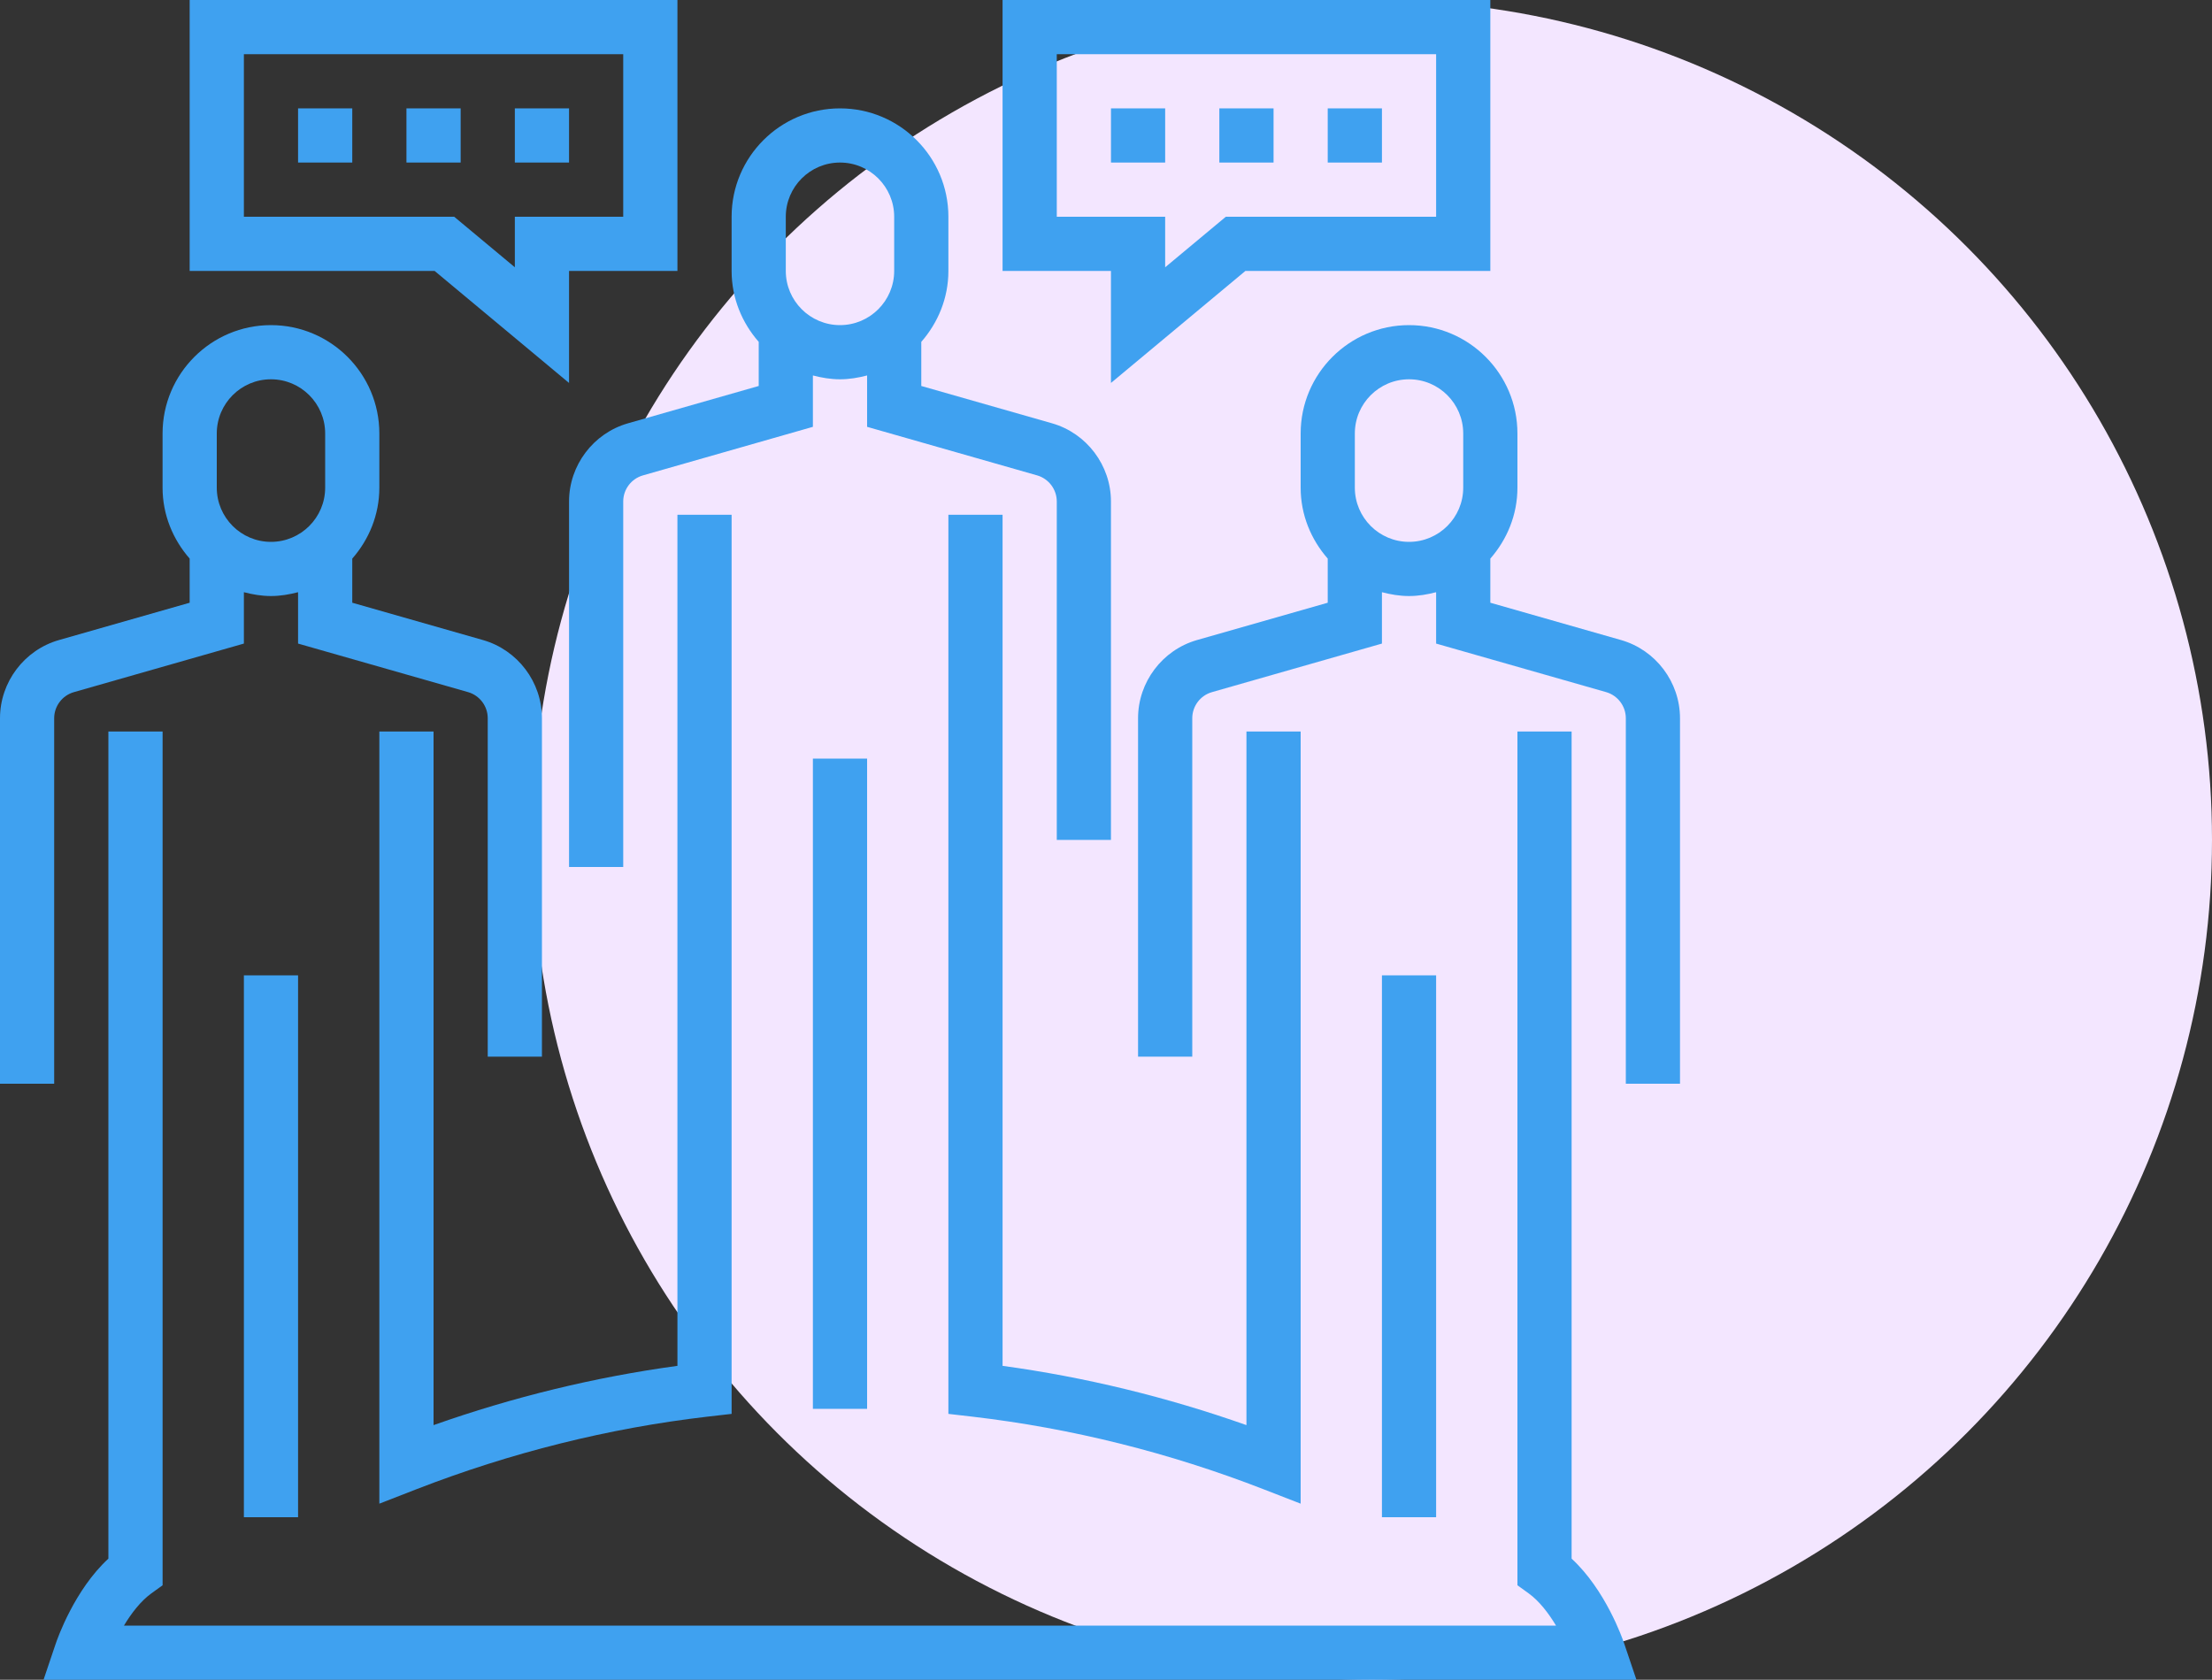 <svg width="79" height="60" viewBox="0 0 79 60" fill="none" xmlns="http://www.w3.org/2000/svg">
<rect x="0" y="0" width="79" height="60" fill="#333333" stroke="none"/>
<circle cx="49" cy="30" r="30" fill="#F3E6FF"/>
<path d="M27.097 13.787L22.428 15.12C21.189 15.474 20.323 16.623 20.323 17.912V30.968H22.258V17.912C22.258 17.482 22.546 17.099 22.961 16.981L29.032 15.246V13.411C29.344 13.492 29.664 13.548 30 13.548C30.336 13.548 30.656 13.492 30.968 13.411V15.246L37.039 16.98C37.454 17.099 37.742 17.481 37.742 17.912V30H39.677V17.912C39.677 16.623 38.811 15.474 37.572 15.12L32.903 13.787V12.211C33.498 11.531 33.871 10.651 33.871 9.677V7.742C33.871 5.607 32.135 3.871 30 3.871C27.865 3.871 26.129 5.607 26.129 7.742V9.677C26.129 10.65 26.501 11.53 27.097 12.211V13.787ZM28.064 7.742C28.064 6.674 28.933 5.806 30 5.806C31.067 5.806 31.935 6.674 31.935 7.742V9.677C31.935 10.745 31.067 11.613 30 11.613C28.933 11.613 28.064 10.745 28.064 9.677V7.742Z" fill="#3FA1F0"/>
<path d="M29.032 27.097H30.968V50.323H29.032V27.097Z" fill="#3FA1F0"/>
<path d="M1.935 25.654C1.935 25.224 2.224 24.841 2.638 24.723L8.71 22.988V21.153C9.021 21.234 9.341 21.29 9.677 21.29C10.013 21.29 10.334 21.234 10.645 21.153V22.988L16.717 24.722C17.131 24.841 17.419 25.223 17.419 25.654V37.742H19.355V25.654C19.355 24.365 18.489 23.216 17.249 22.862L12.581 21.529V19.953C13.176 19.273 13.548 18.393 13.548 17.419V15.484C13.548 13.349 11.812 11.613 9.677 11.613C7.543 11.613 5.806 13.349 5.806 15.484V17.419C5.806 18.392 6.179 19.272 6.774 19.953V21.529L2.106 22.862C0.866 23.216 0 24.365 0 25.654V38.71H1.935V25.654ZM7.742 15.484C7.742 14.416 8.61 13.548 9.677 13.548C10.745 13.548 11.613 14.416 11.613 15.484V17.419C11.613 18.487 10.745 19.355 9.677 19.355C8.61 19.355 7.742 18.487 7.742 17.419V15.484Z" fill="#3FA1F0"/>
<path d="M8.71 34.839H10.645V54.194H8.71V34.839Z" fill="#3FA1F0"/>
<path d="M56.129 55.673V26.129H54.194V56.625L54.595 56.914C54.976 57.189 55.308 57.626 55.572 58.065H4.427C4.69 57.627 5.023 57.191 5.406 56.914L5.807 56.625V26.129H3.871V55.673C2.665 56.787 2.057 58.511 1.986 58.723L1.555 60H58.444L58.013 58.724C57.943 58.511 57.335 56.788 56.129 55.673Z" fill="#3FA1F0"/>
<path d="M13.548 26.129V53.71L14.866 53.197C18.24 51.886 21.741 51.011 25.273 50.601L26.129 50.503V18.387H24.194V48.787C21.247 49.189 18.327 49.899 15.484 50.904V26.129H13.548Z" fill="#3FA1F0"/>
<path d="M14.516 3.871H16.452V5.806H14.516V3.871Z" fill="#3FA1F0"/>
<path d="M18.387 3.871H20.323V5.806H18.387V3.871Z" fill="#3FA1F0"/>
<path d="M10.645 3.871H12.581V5.806H10.645V3.871Z" fill="#3FA1F0"/>
<path d="M20.323 13.679V9.677H24.194V0H6.774V9.677H15.521L20.323 13.679ZM8.71 1.935H22.258V7.742H18.387V9.547L16.221 7.742H8.71V1.935Z" fill="#3FA1F0"/>
<path d="M43.548 3.871H45.484V5.806H43.548V3.871Z" fill="#3FA1F0"/>
<path d="M39.678 3.871H41.613V5.806H39.678V3.871Z" fill="#3FA1F0"/>
<path d="M47.419 3.871H49.355V5.806H47.419V3.871Z" fill="#3FA1F0"/>
<path d="M39.677 13.679L44.479 9.677H53.226V0H35.806V9.677H39.677V13.679ZM37.742 7.742V1.935H51.29V7.742H43.779L41.613 9.547V7.742H37.742Z" fill="#3FA1F0"/>
<path d="M57.895 22.862L53.226 21.529V19.953C53.821 19.273 54.194 18.393 54.194 17.419V15.484C54.194 13.349 52.458 11.613 50.323 11.613C48.188 11.613 46.452 13.349 46.452 15.484V17.419C46.452 18.392 46.824 19.272 47.419 19.953V21.529L42.751 22.862C41.511 23.216 40.645 24.365 40.645 25.654V37.742H42.581V25.654C42.581 25.224 42.869 24.841 43.283 24.723L49.355 22.988V21.153C49.666 21.234 49.987 21.29 50.323 21.29C50.659 21.29 50.979 21.234 51.29 21.153V22.988L57.362 24.722C57.776 24.841 58.065 25.223 58.065 25.654V38.71H60V25.654C60 24.365 59.134 23.216 57.895 22.862ZM48.387 17.419V15.484C48.387 14.416 49.255 13.548 50.323 13.548C51.39 13.548 52.258 14.416 52.258 15.484V17.419C52.258 18.487 51.39 19.355 50.323 19.355C49.255 19.355 48.387 18.487 48.387 17.419Z" fill="#3FA1F0"/>
<path d="M49.355 34.839H51.29V54.194H49.355V34.839Z" fill="#3FA1F0"/>
<path d="M33.871 18.387V50.503L34.727 50.602C38.259 51.013 41.76 51.886 45.134 53.198L46.452 53.71V26.129H44.516V50.904C41.673 49.9 38.753 49.19 35.806 48.787V18.387H33.871Z" fill="#3FA1F0"/>
</svg>
